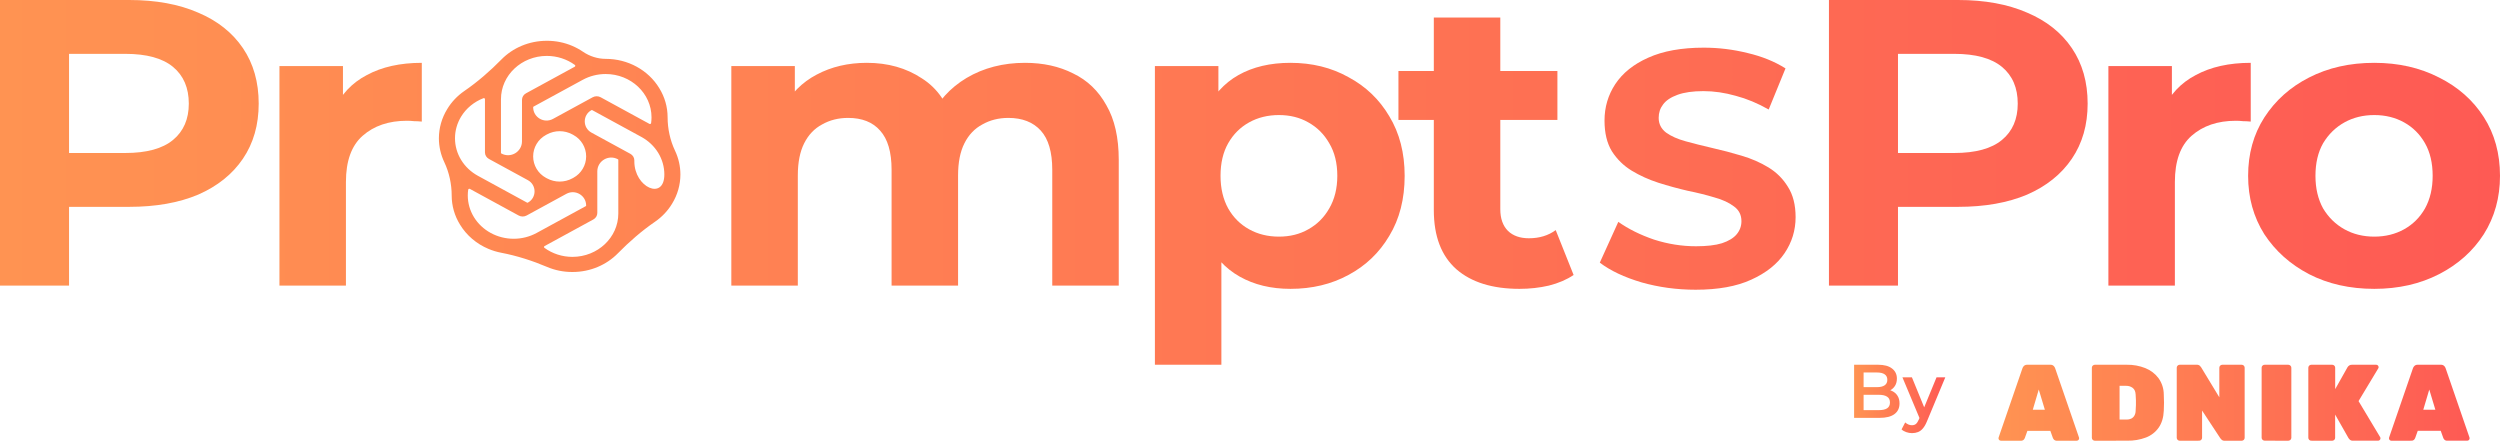 <svg xmlns="http://www.w3.org/2000/svg" width="329" height="58" viewBox="0 0 329 58" fill="none"><path d="M88.83 19.824C88.187 18.47 87.857 16.925 87.857 15.427C87.857 14.08 87.477 12.758 86.757 11.596C85.309 9.216 82.624 7.747 79.719 7.747C78.653 7.747 77.596 7.408 76.718 6.808C76.277 6.507 75.803 6.248 75.304 6.036C74.269 5.596 73.148 5.369 72.014 5.369H71.963L71.944 5.369C69.628 5.369 67.486 6.297 65.982 7.833C64.521 9.325 62.842 10.786 61.117 11.968C60.192 12.602 59.421 13.415 58.855 14.354C58.137 15.523 57.759 16.85 57.758 18.202C57.759 19.292 58.005 20.36 58.469 21.339C59.113 22.694 59.443 24.238 59.442 25.737C59.442 27.083 59.822 28.405 60.542 29.567C61.399 30.976 62.707 32.091 64.278 32.752C64.825 32.982 65.393 33.153 65.973 33.264C68.006 33.652 70.092 34.319 71.996 35.128C73.03 35.567 74.151 35.794 75.286 35.794H75.337L75.358 35.794C77.674 35.794 79.818 34.865 81.321 33.328C82.782 31.835 84.46 30.375 86.184 29.192C87.11 28.558 87.881 27.745 88.447 26.806C89.164 25.639 89.542 24.312 89.541 22.962C89.541 21.872 89.295 20.803 88.83 19.824ZM75.339 33.805H75.331C73.995 33.805 72.7 33.385 71.647 32.616C71.565 32.556 71.577 32.433 71.665 32.384L78.079 28.884C78.239 28.798 78.372 28.674 78.465 28.523C78.557 28.373 78.606 28.202 78.606 28.028V22.555C78.606 21.172 80.097 20.295 81.317 20.96C81.331 20.967 81.343 20.977 81.353 20.989C81.362 21.002 81.368 21.016 81.37 21.031V28.103C81.366 31.248 78.668 33.799 75.339 33.805ZM62.369 28.573C61.84 27.708 61.56 26.726 61.56 25.727C61.56 25.473 61.578 25.219 61.614 24.968C61.629 24.862 61.745 24.809 61.84 24.86L68.253 28.359C68.413 28.447 68.595 28.494 68.78 28.494C68.965 28.494 69.147 28.447 69.307 28.359L74.529 25.511C75.703 24.871 77.137 25.715 77.137 27.045L77.137 27.05C77.137 27.065 77.134 27.079 77.127 27.091C77.12 27.104 77.111 27.115 77.099 27.124L70.615 30.66C69.698 31.158 68.658 31.421 67.599 31.421C66.54 31.421 65.499 31.158 64.581 30.658C63.663 30.158 62.9 29.439 62.369 28.573ZM60.682 15.348C61.351 14.25 62.388 13.397 63.627 12.92C63.723 12.883 63.821 12.955 63.821 13.057V20.055L63.821 20.061C63.821 20.235 63.87 20.406 63.962 20.556C64.055 20.706 64.187 20.831 64.347 20.917L69.467 23.708C70.641 24.349 70.641 26.025 69.467 26.665C69.454 26.673 69.438 26.678 69.422 26.68C69.406 26.681 69.39 26.679 69.375 26.673L62.891 23.134C61.974 22.633 61.214 21.912 60.684 21.045C60.155 20.178 59.877 19.195 59.877 18.195C59.877 17.196 60.155 16.214 60.682 15.348ZM82.955 20.244L77.835 17.451C76.661 16.811 76.661 15.135 77.835 14.495C77.849 14.487 77.864 14.482 77.88 14.48C77.896 14.479 77.912 14.481 77.927 14.487L84.411 18.023C85.328 18.524 86.09 19.244 86.62 20.111C87.149 20.977 87.428 21.961 87.428 22.962C87.428 26.422 83.478 24.693 83.478 21.233V21.105L83.478 21.097C83.478 20.924 83.43 20.754 83.338 20.604C83.246 20.454 83.114 20.33 82.955 20.244ZM85.687 16.193C85.673 16.298 85.555 16.352 85.462 16.301L79.049 12.801C78.889 12.713 78.707 12.667 78.522 12.667C78.337 12.667 78.155 12.713 77.995 12.801L72.773 15.649C71.599 16.289 70.165 15.445 70.165 14.115L70.165 14.11C70.165 14.081 70.179 14.054 70.204 14.036L76.687 10.504C77.604 10.004 78.644 9.741 79.703 9.741C83.036 9.741 85.74 12.295 85.74 15.443C85.74 15.694 85.722 15.945 85.687 16.193ZM68.692 18.605C68.692 19.988 67.2 20.865 65.979 20.2C65.965 20.193 65.953 20.183 65.944 20.171C65.934 20.159 65.929 20.145 65.927 20.13V13.057C65.928 9.91 68.632 7.358 71.964 7.358C73.301 7.359 74.599 7.778 75.654 8.548C75.736 8.608 75.724 8.73 75.636 8.78L69.222 12.279C69.062 12.365 68.929 12.49 68.837 12.64C68.744 12.79 68.695 12.961 68.695 13.135L68.692 18.605ZM70.163 20.581C70.163 19.408 70.806 18.329 71.84 17.765L71.974 17.692C73.018 17.122 74.284 17.122 75.329 17.691L75.46 17.763C76.495 18.328 77.138 19.407 77.138 20.58C77.138 21.753 76.495 22.833 75.461 23.397L75.328 23.469C74.284 24.039 73.018 24.039 71.974 23.469L71.841 23.397C70.806 22.833 70.163 21.753 70.163 20.581Z" fill="url(#paint0_linear_2_25)"></path><path d="M0 37.584V0H16.994C20.509 0 23.538 0.555 26.081 1.664C28.623 2.738 30.586 4.295 31.97 6.336C33.353 8.376 34.045 10.81 34.045 13.638C34.045 16.43 33.353 18.846 31.97 20.886C30.586 22.926 28.623 24.501 26.081 25.611C23.538 26.685 20.509 27.221 16.994 27.221H5.048L9.086 23.302V37.584H0ZM9.086 24.268L5.048 20.134H16.49C19.294 20.134 21.388 19.561 22.771 18.416C24.155 17.271 24.847 15.678 24.847 13.638C24.847 11.562 24.155 9.951 22.771 8.805C21.388 7.66 19.294 7.087 16.49 7.087H5.048L9.086 2.953V24.268Z" fill="url(#paint1_linear_2_25)"></path><path d="M36.775 37.584V8.698H45.133V16.859L43.955 14.497C44.852 12.456 46.292 10.917 48.273 9.879C50.255 8.805 52.667 8.268 55.509 8.268V16C55.135 15.964 54.798 15.946 54.499 15.946C54.2 15.911 53.882 15.893 53.546 15.893C51.153 15.893 49.208 16.555 47.712 17.879C46.254 19.168 45.525 21.19 45.525 23.946V37.584H36.775Z" fill="url(#paint2_linear_2_25)"></path><path d="M134.888 8.268C137.281 8.268 139.393 8.734 141.226 9.664C143.095 10.559 144.553 11.955 145.6 13.852C146.685 15.714 147.227 18.112 147.227 21.047V37.584H138.477V22.336C138.477 20.009 137.973 18.291 136.963 17.181C135.953 16.072 134.533 15.517 132.7 15.517C131.429 15.517 130.289 15.803 129.279 16.376C128.269 16.913 127.484 17.736 126.923 18.846C126.362 19.955 126.082 21.369 126.082 23.087V37.584H117.332V22.336C117.332 20.009 116.828 18.291 115.818 17.181C114.846 16.072 113.444 15.517 111.611 15.517C110.34 15.517 109.2 15.803 108.19 16.376C107.181 16.913 106.395 17.736 105.834 18.846C105.274 19.955 104.993 21.369 104.993 23.087V37.584H96.243V8.698H104.601V16.591L103.03 14.282C104.077 12.313 105.554 10.828 107.461 9.825C109.405 8.787 111.611 8.268 114.079 8.268C116.846 8.268 119.258 8.949 121.315 10.309C123.409 11.633 124.792 13.673 125.465 16.43L122.38 15.624C123.39 13.369 124.998 11.579 127.204 10.255C129.447 8.931 132.009 8.268 134.888 8.268Z" fill="url(#paint3_linear_2_25)"></path><path d="M169.821 38.013C167.278 38.013 165.053 37.477 163.146 36.403C161.239 35.329 159.744 33.7 158.659 31.517C157.612 29.297 157.089 26.506 157.089 23.141C157.089 19.741 157.594 16.948 158.603 14.765C159.613 12.582 161.071 10.953 162.978 9.879C164.885 8.805 167.166 8.268 169.821 8.268C172.662 8.268 175.205 8.895 177.449 10.148C179.729 11.365 181.524 13.083 182.833 15.302C184.179 17.521 184.852 20.134 184.852 23.141C184.852 26.183 184.179 28.814 182.833 31.034C181.524 33.253 179.729 34.971 177.449 36.188C175.205 37.405 172.662 38.013 169.821 38.013ZM151.985 48V8.698H160.342V14.604L160.174 23.195L160.734 31.732V48H151.985ZM168.306 31.141C169.765 31.141 171.055 30.819 172.176 30.174C173.335 29.53 174.252 28.617 174.925 27.436C175.635 26.219 175.99 24.788 175.99 23.141C175.99 21.459 175.635 20.027 174.925 18.846C174.252 17.664 173.335 16.752 172.176 16.107C171.055 15.463 169.765 15.141 168.306 15.141C166.848 15.141 165.539 15.463 164.38 16.107C163.221 16.752 162.305 17.664 161.632 18.846C160.959 20.027 160.622 21.459 160.622 23.141C160.622 24.788 160.959 26.219 161.632 27.436C162.305 28.617 163.221 29.53 164.38 30.174C165.539 30.819 166.848 31.141 168.306 31.141Z" fill="url(#paint4_linear_2_25)"></path><path d="M199.964 38.013C196.412 38.013 193.644 37.154 191.663 35.436C189.681 33.682 188.69 31.087 188.69 27.651V2.309H197.44V27.544C197.44 28.761 197.776 29.709 198.449 30.389C199.122 31.034 200.038 31.356 201.198 31.356C202.581 31.356 203.759 30.998 204.731 30.282L207.087 36.188C206.189 36.796 205.105 37.262 203.834 37.584C202.6 37.87 201.31 38.013 199.964 38.013ZM184.035 15.785V9.342H204.955V15.785H184.035Z" fill="url(#paint5_linear_2_25)"></path><path d="M240.689 37.584V0H257.683C261.198 0 264.227 0.555 266.769 1.664C269.312 2.738 271.275 4.295 272.658 6.336C274.042 8.376 274.734 10.81 274.734 13.638C274.734 16.43 274.042 18.846 272.658 20.886C271.275 22.926 269.312 24.501 266.769 25.611C264.227 26.685 261.198 27.221 257.683 27.221H245.736L249.775 23.302V37.584H240.689ZM249.775 24.268L245.736 20.134H257.178C259.983 20.134 262.077 19.561 263.46 18.416C264.844 17.271 265.535 15.678 265.535 13.638C265.535 11.562 264.844 9.951 263.46 8.805C262.077 7.66 259.983 7.087 257.178 7.087H245.736L249.775 2.953V24.268Z" fill="url(#paint6_linear_2_25)"></path><path d="M277.464 37.584V8.698H285.821V16.859L284.643 14.497C285.541 12.456 286.98 10.917 288.962 9.879C290.944 8.805 293.355 8.268 296.197 8.268V16C295.823 15.964 295.487 15.946 295.188 15.946C294.888 15.911 294.571 15.893 294.234 15.893C291.841 15.893 289.897 16.555 288.401 17.879C286.943 19.168 286.214 21.19 286.214 23.946V37.584H277.464Z" fill="url(#paint7_linear_2_25)"></path><path d="M312.454 38.013C309.239 38.013 306.378 37.369 303.873 36.081C301.405 34.792 299.442 33.038 297.984 30.819C296.563 28.564 295.852 26.005 295.852 23.141C295.852 20.242 296.563 17.682 297.984 15.463C299.442 13.208 301.405 11.454 303.873 10.201C306.378 8.913 309.239 8.268 312.454 8.268C315.633 8.268 318.474 8.913 320.98 10.201C323.485 11.454 325.448 13.19 326.869 15.409C328.29 17.629 329 20.206 329 23.141C329 26.005 328.29 28.564 326.869 30.819C325.448 33.038 323.485 34.792 320.98 36.081C318.474 37.369 315.633 38.013 312.454 38.013ZM312.454 31.141C313.913 31.141 315.221 30.819 316.38 30.174C317.539 29.53 318.456 28.617 319.129 27.436C319.802 26.219 320.138 24.788 320.138 23.141C320.138 21.459 319.802 20.027 319.129 18.846C318.456 17.664 317.539 16.752 316.38 16.107C315.221 15.463 313.913 15.141 312.454 15.141C310.996 15.141 309.687 15.463 308.528 16.107C307.369 16.752 306.434 17.664 305.724 18.846C305.051 20.027 304.714 21.459 304.714 23.141C304.714 24.788 305.051 26.219 305.724 27.436C306.434 28.617 307.369 29.53 308.528 30.174C309.687 30.819 310.996 31.141 312.454 31.141Z" fill="url(#paint8_linear_2_25)"></path><path d="M223.152 38.128C220.673 38.128 218.297 37.805 216.024 37.16C213.751 36.485 211.921 35.62 210.534 34.564L212.969 29.196C214.297 30.135 215.862 30.912 217.662 31.528C219.492 32.115 221.337 32.408 223.196 32.408C224.613 32.408 225.749 32.276 226.605 32.012C227.491 31.719 228.14 31.323 228.553 30.824C228.967 30.325 229.173 29.753 229.173 29.108C229.173 28.287 228.849 27.641 228.199 27.172C227.55 26.673 226.694 26.277 225.631 25.984C224.569 25.661 223.388 25.368 222.09 25.104C220.82 24.811 219.536 24.459 218.238 24.048C216.969 23.637 215.803 23.109 214.74 22.464C213.678 21.819 212.807 20.968 212.128 19.912C211.479 18.856 211.154 17.507 211.154 15.864C211.154 14.104 211.626 12.505 212.571 11.068C213.545 9.601 214.991 8.443 216.909 7.592C218.858 6.712 221.293 6.272 224.215 6.272C226.163 6.272 228.081 6.507 229.97 6.976C231.859 7.416 233.527 8.091 234.973 9L232.76 14.412C231.313 13.591 229.867 12.989 228.421 12.608C226.974 12.197 225.558 11.992 224.17 11.992C222.783 11.992 221.647 12.153 220.761 12.476C219.876 12.799 219.241 13.224 218.858 13.752C218.474 14.251 218.282 14.837 218.282 15.512C218.282 16.304 218.607 16.949 219.256 17.448C219.905 17.917 220.761 18.299 221.824 18.592C222.886 18.885 224.052 19.179 225.322 19.472C226.62 19.765 227.904 20.103 229.173 20.484C230.472 20.865 231.653 21.379 232.715 22.024C233.778 22.669 234.634 23.52 235.283 24.576C235.962 25.632 236.301 26.967 236.301 28.58C236.301 30.311 235.814 31.895 234.84 33.332C233.866 34.769 232.405 35.928 230.457 36.808C228.539 37.688 226.104 38.128 223.152 38.128Z" fill="url(#paint9_linear_2_25)"></path><path d="M263.31 57.997C263.261 57.996 263.213 57.984 263.17 57.961C263.126 57.938 263.089 57.905 263.06 57.865C263.031 57.825 263.012 57.779 263.004 57.73C262.996 57.681 263 57.63 263.014 57.583L266.152 48.473C266.189 48.352 266.257 48.244 266.348 48.158C266.406 48.104 266.474 48.062 266.548 48.035C266.622 48.008 266.701 47.997 266.779 48.001H269.833C269.912 47.997 269.99 48.008 270.064 48.035C270.138 48.062 270.206 48.104 270.264 48.158C270.355 48.245 270.423 48.353 270.461 48.473L273.598 57.583C273.608 57.615 273.613 57.65 273.613 57.684C273.612 57.767 273.579 57.846 273.521 57.905C273.463 57.963 273.384 57.996 273.302 57.997H270.711C270.642 58.004 270.572 57.996 270.506 57.976C270.439 57.955 270.378 57.921 270.324 57.876C270.254 57.81 270.199 57.73 270.162 57.64L269.825 56.699H266.805L266.468 57.64C266.432 57.728 266.379 57.808 266.312 57.876C266.258 57.922 266.196 57.956 266.128 57.977C266.06 57.998 265.989 58.005 265.919 57.997H263.31ZM267.517 53.917H269.102L268.301 51.261L267.517 53.917Z" fill="url(#paint10_linear_2_25)"></path><path d="M275.683 58C275.631 58 275.58 57.991 275.532 57.971C275.484 57.952 275.441 57.923 275.404 57.886C275.367 57.851 275.338 57.809 275.318 57.763C275.298 57.716 275.288 57.666 275.288 57.615V48.387C275.288 48.337 275.298 48.287 275.318 48.24C275.338 48.193 275.367 48.151 275.404 48.116C275.44 48.08 275.484 48.051 275.532 48.031C275.579 48.011 275.631 48.001 275.683 48.001H279.883C280.722 47.985 281.555 48.137 282.332 48.446C283.022 48.722 283.62 49.18 284.062 49.768C284.512 50.4 284.753 51.153 284.754 51.923C284.774 52.334 284.784 52.693 284.784 53.002C284.784 53.311 284.774 53.661 284.754 54.053C284.715 54.948 284.492 55.688 284.084 56.274C283.673 56.861 283.09 57.314 282.413 57.573C281.629 57.868 280.794 58.011 279.955 57.994L275.683 58ZM278.935 55.215H279.883C280.082 55.218 280.28 55.177 280.46 55.094C280.633 55.01 280.778 54.878 280.875 54.715C280.991 54.515 281.051 54.289 281.05 54.059C281.07 53.782 281.082 53.534 281.088 53.315C281.094 53.097 281.088 52.878 281.088 52.651C281.088 52.423 281.07 52.187 281.05 51.922C281.031 51.523 280.902 51.231 280.663 51.047C280.419 50.864 280.118 50.768 279.811 50.775H278.935V55.215Z" fill="url(#paint11_linear_2_25)"></path><path d="M286.843 57.998C286.793 57.998 286.743 57.988 286.697 57.969C286.65 57.949 286.609 57.92 286.574 57.884C286.537 57.849 286.508 57.807 286.488 57.76C286.469 57.714 286.459 57.663 286.459 57.613V48.388C286.459 48.338 286.469 48.288 286.488 48.241C286.508 48.194 286.537 48.152 286.574 48.117C286.609 48.081 286.65 48.052 286.697 48.032C286.743 48.012 286.793 48.002 286.843 48.002H289.084C289.157 47.996 289.232 48.004 289.302 48.026C289.373 48.048 289.438 48.084 289.495 48.132C289.559 48.192 289.616 48.259 289.666 48.332L292.063 52.286V48.388C292.062 48.338 292.072 48.288 292.092 48.241C292.111 48.194 292.14 48.152 292.177 48.117C292.212 48.081 292.254 48.052 292.3 48.032C292.346 48.012 292.396 48.002 292.446 48.002H295.014C295.064 48.002 295.114 48.013 295.161 48.032C295.207 48.052 295.249 48.081 295.283 48.117C295.32 48.153 295.348 48.195 295.368 48.241C295.387 48.288 295.397 48.338 295.396 48.388V57.613C295.397 57.663 295.387 57.714 295.368 57.76C295.348 57.807 295.32 57.849 295.283 57.884C295.249 57.92 295.207 57.949 295.16 57.968C295.114 57.988 295.064 57.998 295.014 57.998H292.772C292.698 58.005 292.623 57.996 292.552 57.973C292.482 57.95 292.416 57.912 292.361 57.862C292.276 57.772 292.216 57.708 292.19 57.67L289.793 54.027V57.611C289.794 57.662 289.784 57.712 289.765 57.759C289.745 57.805 289.716 57.847 289.68 57.882C289.645 57.919 289.603 57.947 289.557 57.967C289.511 57.986 289.461 57.996 289.411 57.996L286.843 57.998Z" fill="url(#paint12_linear_2_25)"></path><path d="M298.04 57.993C297.987 57.993 297.933 57.983 297.884 57.964C297.835 57.944 297.79 57.916 297.753 57.879C297.714 57.844 297.683 57.802 297.662 57.756C297.64 57.709 297.63 57.659 297.631 57.608V48.379C297.63 48.328 297.64 48.278 297.662 48.231C297.683 48.185 297.714 48.143 297.753 48.108C297.79 48.073 297.835 48.045 297.885 48.026C297.934 48.008 297.987 47.999 298.04 48H301.131C301.239 48.002 301.342 48.043 301.418 48.115C301.495 48.187 301.539 48.285 301.541 48.386V57.615C301.539 57.717 301.495 57.814 301.419 57.886C301.342 57.958 301.239 57.999 301.131 58L298.04 57.993Z" fill="url(#paint13_linear_2_25)"></path><path d="M304.164 57.996C304.113 57.996 304.062 57.986 304.015 57.967C303.968 57.947 303.925 57.918 303.89 57.882C303.853 57.847 303.824 57.805 303.804 57.758C303.784 57.712 303.774 57.661 303.775 57.611V48.387C303.774 48.336 303.784 48.286 303.804 48.24C303.824 48.193 303.853 48.151 303.89 48.116C303.925 48.079 303.968 48.05 304.015 48.031C304.062 48.011 304.112 48.001 304.164 48.001H306.92C306.972 48.001 307.022 48.011 307.07 48.031C307.117 48.05 307.16 48.079 307.196 48.116C307.232 48.151 307.262 48.193 307.281 48.24C307.301 48.286 307.311 48.336 307.31 48.387V51.213L308.94 48.316C308.996 48.232 309.067 48.159 309.15 48.101C309.258 48.029 309.387 47.994 309.518 48.001H312.707C312.791 48.002 312.871 48.035 312.931 48.094C312.99 48.153 313.024 48.232 313.025 48.316C313.026 48.371 313.011 48.426 312.981 48.473L310.384 52.784L313.227 57.525C313.258 57.571 313.273 57.627 313.27 57.682C313.27 57.765 313.236 57.845 313.177 57.904C313.118 57.963 313.037 57.996 312.953 57.996H309.662C309.586 58.002 309.508 57.994 309.435 57.97C309.362 57.947 309.295 57.91 309.236 57.86C309.173 57.803 309.118 57.739 309.072 57.668L307.304 54.556V57.615C307.305 57.666 307.295 57.716 307.275 57.763C307.256 57.809 307.226 57.851 307.19 57.886C307.154 57.923 307.111 57.952 307.064 57.971C307.016 57.991 306.966 58 306.914 58L304.164 57.996Z" fill="url(#paint14_linear_2_25)"></path><path d="M314.697 58C314.648 57.999 314.6 57.987 314.557 57.964C314.514 57.941 314.476 57.908 314.447 57.868C314.419 57.828 314.399 57.782 314.392 57.733C314.384 57.684 314.387 57.634 314.402 57.586L317.539 48.477C317.576 48.355 317.644 48.245 317.737 48.158C317.795 48.104 317.862 48.062 317.936 48.035C318.01 48.008 318.089 47.997 318.167 48.001H321.221C321.3 47.997 321.378 48.008 321.452 48.035C321.526 48.062 321.594 48.104 321.652 48.158C321.743 48.245 321.81 48.353 321.849 48.473L324.986 57.582C324.996 57.614 325.001 57.648 325 57.682C324.999 57.766 324.966 57.845 324.908 57.904C324.85 57.962 324.772 57.995 324.69 57.996H322.087C322.018 58.002 321.948 57.995 321.882 57.974C321.816 57.954 321.754 57.92 321.701 57.875C321.63 57.809 321.575 57.728 321.538 57.639L321.201 56.697H318.176L317.839 57.639C317.803 57.727 317.75 57.807 317.684 57.875C317.629 57.921 317.567 57.955 317.499 57.976C317.431 57.997 317.36 58.003 317.29 57.996L314.697 58ZM318.904 53.92H320.493L319.692 51.264L318.904 53.92Z" fill="url(#paint15_linear_2_25)"></path><path d="M244 54.992V48H247.152C247.959 48 248.574 48.166 248.997 48.499C249.42 48.826 249.631 49.265 249.631 49.818C249.631 50.191 249.548 50.511 249.381 50.777C249.215 51.037 248.991 51.24 248.709 51.386C248.433 51.526 248.132 51.596 247.805 51.596L247.978 51.236C248.356 51.236 248.696 51.31 248.997 51.456C249.298 51.596 249.535 51.802 249.708 52.075C249.888 52.349 249.977 52.688 249.977 53.094C249.977 53.694 249.756 54.16 249.314 54.493C248.872 54.826 248.215 54.992 247.344 54.992H244ZM245.249 53.973H247.267C247.735 53.973 248.094 53.894 248.344 53.734C248.593 53.574 248.718 53.317 248.718 52.965C248.718 52.618 248.593 52.365 248.344 52.205C248.094 52.039 247.735 51.956 247.267 51.956H245.153V50.947H247.017C247.453 50.947 247.786 50.867 248.017 50.707C248.254 50.547 248.372 50.307 248.372 49.988C248.372 49.661 248.254 49.418 248.017 49.259C247.786 49.099 247.453 49.019 247.017 49.019H245.249V53.973Z" fill="url(#paint16_linear_2_25)"></path><path d="M251.618 57C251.368 57 251.118 56.957 250.868 56.87C250.619 56.784 250.41 56.664 250.244 56.511L250.724 55.592C250.846 55.705 250.984 55.795 251.138 55.861C251.291 55.928 251.448 55.961 251.608 55.961C251.826 55.961 252.002 55.905 252.137 55.791C252.271 55.678 252.396 55.488 252.512 55.222L252.81 54.523L252.906 54.373L254.847 49.658H256L253.598 55.422C253.437 55.821 253.258 56.138 253.059 56.371C252.867 56.604 252.649 56.767 252.406 56.86C252.169 56.953 251.906 57 251.618 57ZM252.675 55.182L250.359 49.658H251.608L253.492 54.263L252.675 55.182Z" fill="url(#paint17_linear_2_25)"></path><defs><linearGradient id="paint0_linear_2_25" x1="-2.8724e-06" y1="18.358" x2="329" y2="18.358" gradientUnits="userSpaceOnUse"><stop stop-color="#FF9352"></stop><stop offset="1" stop-color="#FE5A54"></stop></linearGradient><linearGradient id="paint1_linear_2_25" x1="-2.8724e-06" y1="18.358" x2="329" y2="18.358" gradientUnits="userSpaceOnUse"><stop stop-color="#FF9352"></stop><stop offset="1" stop-color="#FE5A54"></stop></linearGradient><linearGradient id="paint2_linear_2_25" x1="-2.8724e-06" y1="18.358" x2="329" y2="18.358" gradientUnits="userSpaceOnUse"><stop stop-color="#FF9352"></stop><stop offset="1" stop-color="#FE5A54"></stop></linearGradient><linearGradient id="paint3_linear_2_25" x1="-2.8724e-06" y1="18.358" x2="329" y2="18.358" gradientUnits="userSpaceOnUse"><stop stop-color="#FF9352"></stop><stop offset="1" stop-color="#FE5A54"></stop></linearGradient><linearGradient id="paint4_linear_2_25" x1="-2.8724e-06" y1="18.358" x2="329" y2="18.358" gradientUnits="userSpaceOnUse"><stop stop-color="#FF9352"></stop><stop offset="1" stop-color="#FE5A54"></stop></linearGradient><linearGradient id="paint5_linear_2_25" x1="-2.8724e-06" y1="18.358" x2="329" y2="18.358" gradientUnits="userSpaceOnUse"><stop stop-color="#FF9352"></stop><stop offset="1" stop-color="#FE5A54"></stop></linearGradient><linearGradient id="paint6_linear_2_25" x1="-2.8724e-06" y1="18.358" x2="329" y2="18.358" gradientUnits="userSpaceOnUse"><stop stop-color="#FF9352"></stop><stop offset="1" stop-color="#FE5A54"></stop></linearGradient><linearGradient id="paint7_linear_2_25" x1="-2.8724e-06" y1="18.358" x2="329" y2="18.358" gradientUnits="userSpaceOnUse"><stop stop-color="#FF9352"></stop><stop offset="1" stop-color="#FE5A54"></stop></linearGradient><linearGradient id="paint8_linear_2_25" x1="-2.8724e-06" y1="18.358" x2="329" y2="18.358" gradientUnits="userSpaceOnUse"><stop stop-color="#FF9352"></stop><stop offset="1" stop-color="#FE5A54"></stop></linearGradient><linearGradient id="paint9_linear_2_25" x1="-2.8724e-06" y1="18.358" x2="329" y2="18.358" gradientUnits="userSpaceOnUse"><stop stop-color="#FF9352"></stop><stop offset="1" stop-color="#FE5A54"></stop></linearGradient><linearGradient id="paint10_linear_2_25" x1="263" y1="51.825" x2="325" y2="51.825" gradientUnits="userSpaceOnUse"><stop stop-color="#FF9352"></stop><stop offset="1" stop-color="#FE5A54"></stop></linearGradient><linearGradient id="paint11_linear_2_25" x1="263" y1="51.825" x2="325" y2="51.825" gradientUnits="userSpaceOnUse"><stop stop-color="#FF9352"></stop><stop offset="1" stop-color="#FE5A54"></stop></linearGradient><linearGradient id="paint12_linear_2_25" x1="263" y1="51.825" x2="325" y2="51.825" gradientUnits="userSpaceOnUse"><stop stop-color="#FF9352"></stop><stop offset="1" stop-color="#FE5A54"></stop></linearGradient><linearGradient id="paint13_linear_2_25" x1="263" y1="51.825" x2="325" y2="51.825" gradientUnits="userSpaceOnUse"><stop stop-color="#FF9352"></stop><stop offset="1" stop-color="#FE5A54"></stop></linearGradient><linearGradient id="paint14_linear_2_25" x1="263" y1="51.825" x2="325" y2="51.825" gradientUnits="userSpaceOnUse"><stop stop-color="#FF9352"></stop><stop offset="1" stop-color="#FE5A54"></stop></linearGradient><linearGradient id="paint15_linear_2_25" x1="263" y1="51.825" x2="325" y2="51.825" gradientUnits="userSpaceOnUse"><stop stop-color="#FF9352"></stop><stop offset="1" stop-color="#FE5A54"></stop></linearGradient><linearGradient id="paint16_linear_2_25" x1="244" y1="51.442" x2="256" y2="51.442" gradientUnits="userSpaceOnUse"><stop stop-color="#FF9352"></stop><stop offset="1" stop-color="#FE5A54"></stop></linearGradient><linearGradient id="paint17_linear_2_25" x1="244" y1="51.442" x2="256" y2="51.442" gradientUnits="userSpaceOnUse"><stop stop-color="#FF9352"></stop><stop offset="1" stop-color="#FE5A54"></stop></linearGradient></defs></svg>